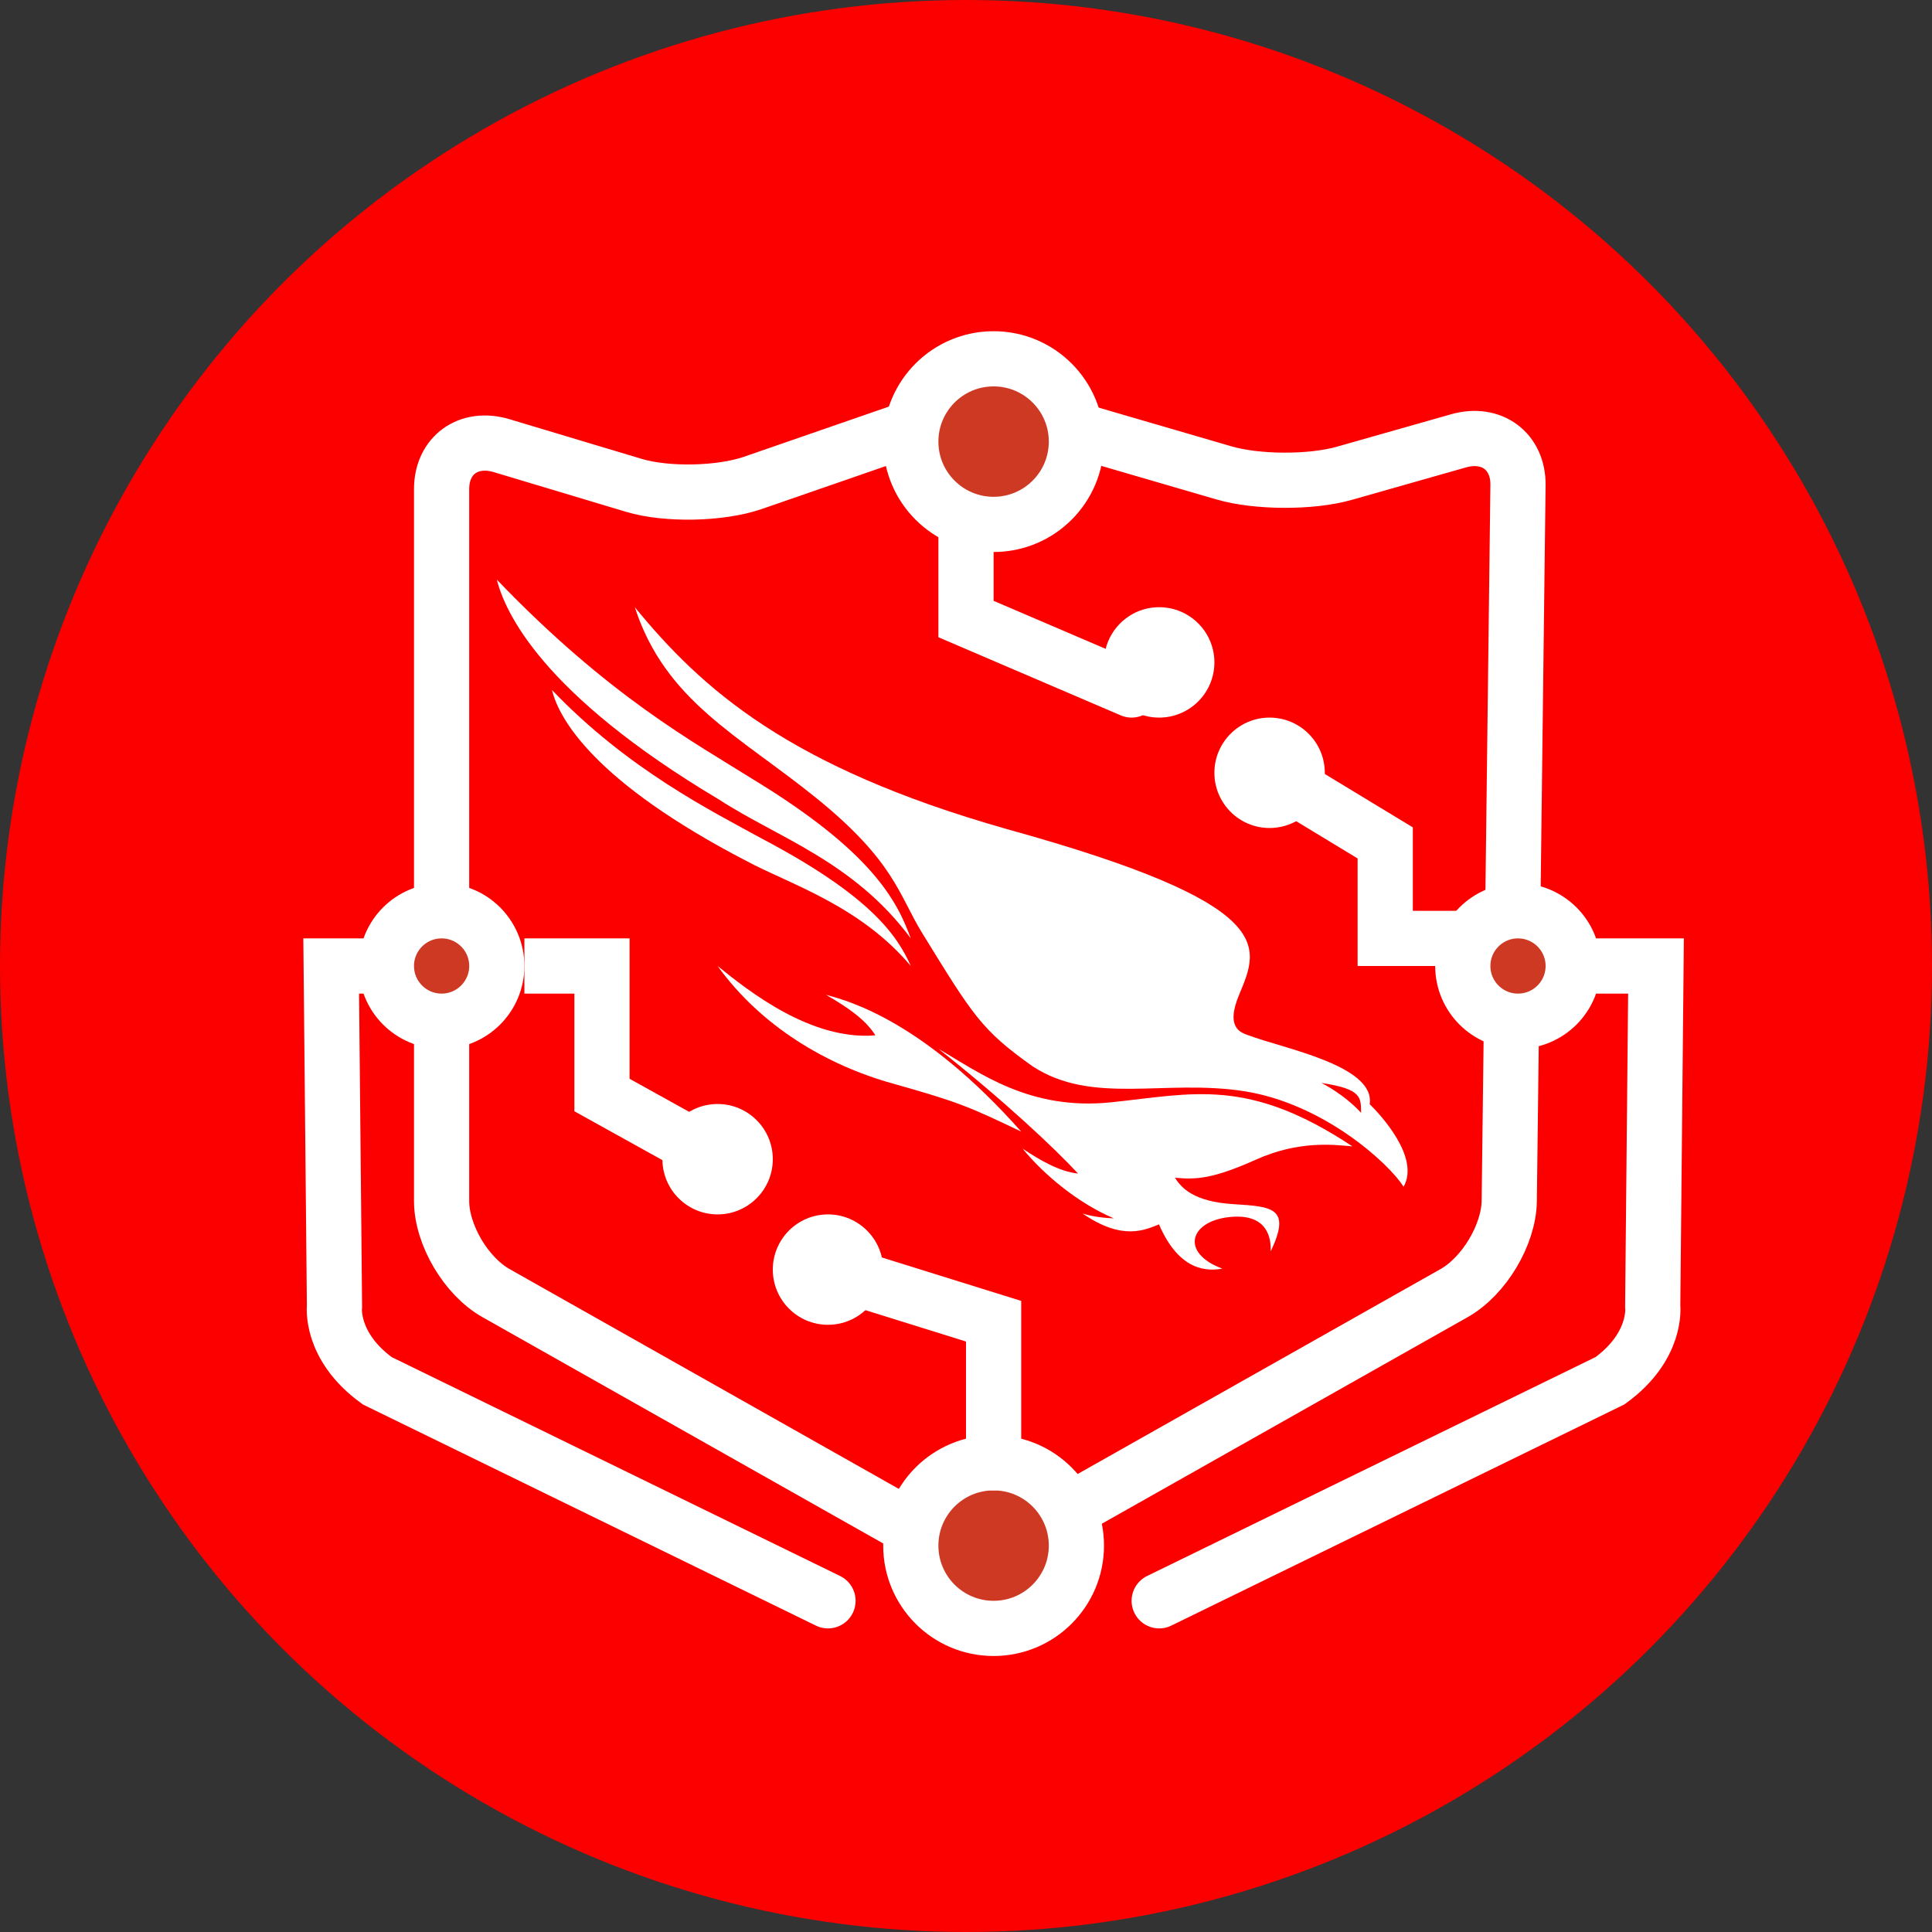 <?xml version="1.0" encoding="UTF-8"?>
<svg width="70px" height="70px" viewBox="0 0 70 70" version="1.1" xmlns="http://www.w3.org/2000/svg" xmlns:xlink="http://www.w3.org/1999/xlink">
    <rect x="0" y="0" width="70" height="70" fill="#333333" stroke="none"/>
    <!-- Generator: sketchtool 64 (101010) - https://sketch.com -->
    <title>C06AC675-D7D8-4631-928B-BCBEF3AD357F</title>
    <desc>Created with sketchtool.</desc>
    <g id="Page-1" stroke="none" stroke-width="1" fill="none" fill-rule="evenodd">
        <g id="SLED_v4" transform="translate(-924, -716)">
            <g id="Group-9" transform="translate(810, 684)">
                <g id="Group-20" transform="translate(114, 32)">
                    <circle id="Oval-Copy" fill="#FC0000" cx="35" cy="35" r="35"></circle>
                    <g id="Group-49" transform="translate(12, 13)">
                        <path d="M36.708,4.148 C35.507,4.49 33.542,4.483 32.343,4.133 L25.831,2.234 C24.632,1.884 22.686,1.932 21.506,2.34 L15.282,4.495 C14.103,4.902 12.159,4.943 10.962,4.584 L6.175,3.147 C4.979,2.788 4,3.495 4,4.719 L4,30.513 C4,31.737 4.887,33.239 5.97,33.851 L21.358,42.541 C22.441,43.153 24.215,43.153 25.298,42.541 L40.686,33.851 C41.769,33.239 42.668,31.737 42.683,30.513 L43,4.577 C43.015,3.353 42.044,2.631 40.843,2.973 L36.708,4.148 Z" id="Stroke-1" stroke="#FFFFFF" stroke-width="2" stroke-linecap="round"></path>
                        <path d="M27,3 C27,4.657 25.657,6 24,6 C22.343,6 21,4.657 21,3 C21,1.343 22.343,0 24,0 C25.657,0 27,1.343 27,3" id="Fill-3" fill="#CE3924"></path>
                        <path d="M27,3 C27,4.657 25.657,6 24,6 C22.343,6 21,4.657 21,3 C21,1.343 22.343,0 24,0 C25.657,0 27,1.343 27,3 Z" id="Stroke-5" stroke="#FFFFFF" stroke-width="2"></path>
                        <path d="M18,45 L1.667,37.027 C-0.061,35.775 0.119,34.33 0.119,34.33 L0,22 L4.057,22" id="Stroke-7" stroke="#FFFFFF" stroke-width="2" stroke-linecap="round"></path>
                        <path d="M30,45 L46.333,37.027 C48.062,35.775 47.881,34.33 47.881,34.33 L48,22 L43.943,22" id="Stroke-9" stroke="#FFFFFF" stroke-width="2" stroke-linecap="round"></path>
                        <path d="M37,28.535 C36.3,28.473 35.057,28.319 33.502,29.017 C31.947,29.714 31.335,29.744 30.573,29.672 C30.797,30.037 31.251,30.538 32.68,30.628 C34.109,30.717 34.792,30.757 34.04,32.341 C34.058,31.863 33.932,30.937 32.514,31.1 C31.096,31.262 30.764,32.398 32.286,32.965 C31.791,33.053 30.742,33.107 29.993,31.362 C29.475,31.563 28.675,31.966 27.224,30.968 C27.729,31.132 28.354,31.142 28.354,31.142 C27.066,30.595 25.837,29.578 25.049,28.616 C25.674,29.03 26.363,29.443 27.06,29.521 C26.236,28.626 24.332,26.837 22,25 C23.499,25.87 25.308,27.247 28.267,26.938 C31.226,26.629 33.215,26.025 37,28.535" id="Fill-11" fill="#FFFFFF"></path>
                        <path d="M25,28 C23.134,27.108 22.734,26.929 20.336,26.256 C17.937,25.584 15.577,24.184 14,22 C15.113,22.9 17.383,24.708 19.716,24.512 C19.361,23.94 18.708,23.494 17.926,23.044 C18.81,23.277 21.478,24.03 25,28" id="Fill-13" fill="#FFFFFF"></path>
                        <path d="M21,21 C20.495,19.619 19.584,17.851 15.263,15.224 C13.158,13.901 10.068,12.239 6,8 C6.291,9.142 7.576,12.113 14.054,15.971 C16.181,17.354 18.928,18.208 21,21" id="Fill-15" fill="#FFFFFF"></path>
                        <path d="M21,22 C20.506,20.88 19.512,19.444 15.619,17.393 C13.824,16.406 10.758,14.888 8,12 C8.25,13.043 9.531,15.332 15.039,18.192 C16.564,19.017 19.144,19.792 21,22" id="Fill-17" fill="#FFFFFF"></path>
                        <path d="M24.474,17.038 C16.573,14.796 13.431,11.965 11,9 C12.11,12.412 14.757,13.633 17.586,15.923 C20.414,18.213 20.574,19.444 21.407,20.797 C23.263,23.812 23.558,24.31 25.4,25.626 C27.571,27.055 30.196,26.088 33.076,26.536 C35.956,26.984 38.337,29.162 38.854,30 C39.458,28.931 38.016,27.391 37.627,27.005 C37.834,25.605 34.498,24.99 33.234,24.511 C32.987,24.417 32.373,24.276 32.905,23.019 C33.624,21.286 34.372,19.777 24.474,17.038 M35.877,26.237 C37.376,26.461 37.3,26.776 37.316,27.32 C36.679,26.629 35.877,26.237 35.877,26.237" id="Fill-19" fill="#FFFFFF"></path>
                        <path d="M6,22 C6,23.104 5.105,24 4.001,24 C2.896,24 2,23.104 2,22 C2,20.895 2.896,20 4.001,20 C5.105,20 6,20.895 6,22" id="Fill-21" fill="#CE3924"></path>
                        <path d="M6,22 C6,23.104 5.105,24 4.001,24 C2.896,24 2,23.104 2,22 C2,20.895 2.896,20 4.001,20 C5.105,20 6,20.895 6,22 Z" id="Stroke-23" stroke="#FFFFFF" stroke-width="2"></path>
                        <path d="M45,22 C45,23.104 44.104,24 43,24 C41.896,24 41,23.104 41,22 C41,20.896 41.896,20 43,20 C44.104,20 45,20.896 45,22" id="Fill-25" fill="#CE3924"></path>
                        <path d="M45,22 C45,23.104 44.104,24 43,24 C41.896,24 41,23.104 41,22 C41,20.896 41.896,20 43,20 C44.104,20 45,20.896 45,22 Z" id="Stroke-27" stroke="#FFFFFF" stroke-width="2"></path>
                        <path d="M27,43 C27,44.657 25.657,46 24,46 C22.343,46 21,44.657 21,43 C21,41.343 22.343,40 24,40 C25.657,40 27,41.343 27,43" id="Fill-29" fill="#CE3924"></path>
                        <path d="M27,43 C27,44.657 25.657,46 24,46 C22.343,46 21,44.657 21,43 C21,41.343 22.343,40 24,40 C25.657,40 27,41.343 27,43 Z" id="Stroke-31" stroke="#FFFFFF" stroke-width="2"></path>
                        <polyline id="Stroke-33" stroke="#FFFFFF" stroke-width="2" stroke-linecap="round" points="23 6 23 9.429 29 12"></polyline>
                        <path d="M32,10.999 C32,12.104 31.104,13 29.999,13 C28.896,13 28,12.104 28,10.999 C28,9.896 28.896,9 29.999,9 C31.104,9 32,9.896 32,10.999" id="Fill-35" fill="#FFFFFF"></path>
                        <path d="M16,28.999 C16,30.104 15.104,31 13.999,31 C12.896,31 12,30.104 12,28.999 C12,27.896 12.896,27 13.999,27 C15.104,27 16,27.896 16,28.999" id="Fill-35-Copy-2" fill="#FFFFFF"></path>
                        <path d="M36,14.999 C36,16.104 35.104,17 33.999,17 C32.896,17 32,16.104 32,14.999 C32,13.896 32.896,13 33.999,13 C35.104,13 36,13.896 36,14.999" id="Fill-35-Copy" fill="#FFFFFF"></path>
                        <path d="M20,32.999 C20,34.104 19.104,35 17.999,35 C16.896,35 16,34.104 16,32.999 C16,31.896 16.896,31 17.999,31 C19.104,31 20,31.896 20,32.999" id="Fill-35-Copy-3" fill="#FFFFFF"></path>
                        <polyline id="Stroke-37" stroke="#FFFFFF" stroke-width="2" stroke-linecap="round" points="24 40 24 34.87 18 33"></polyline>
                        <polyline id="Stroke-41" stroke="#FFFFFF" stroke-width="2" points="7 22 9.811 22 9.811 26.675 14 29"></polyline>
                        <polyline id="Stroke-45" stroke="#FFFFFF" stroke-width="2" points="41 21 38.189 21 38.189 17.54 34 15"></polyline>
                        <path d="M35,15 C35,15.552 34.552,16 34,16 C33.448,16 33,15.552 33,15 C33,14.448 33.448,14 34,14 C34.552,14 35,14.448 35,15" id="Fill-47" fill="#FFFFFF"></path>
                    </g>
                </g>
            </g>
        </g>
    </g>
</svg>